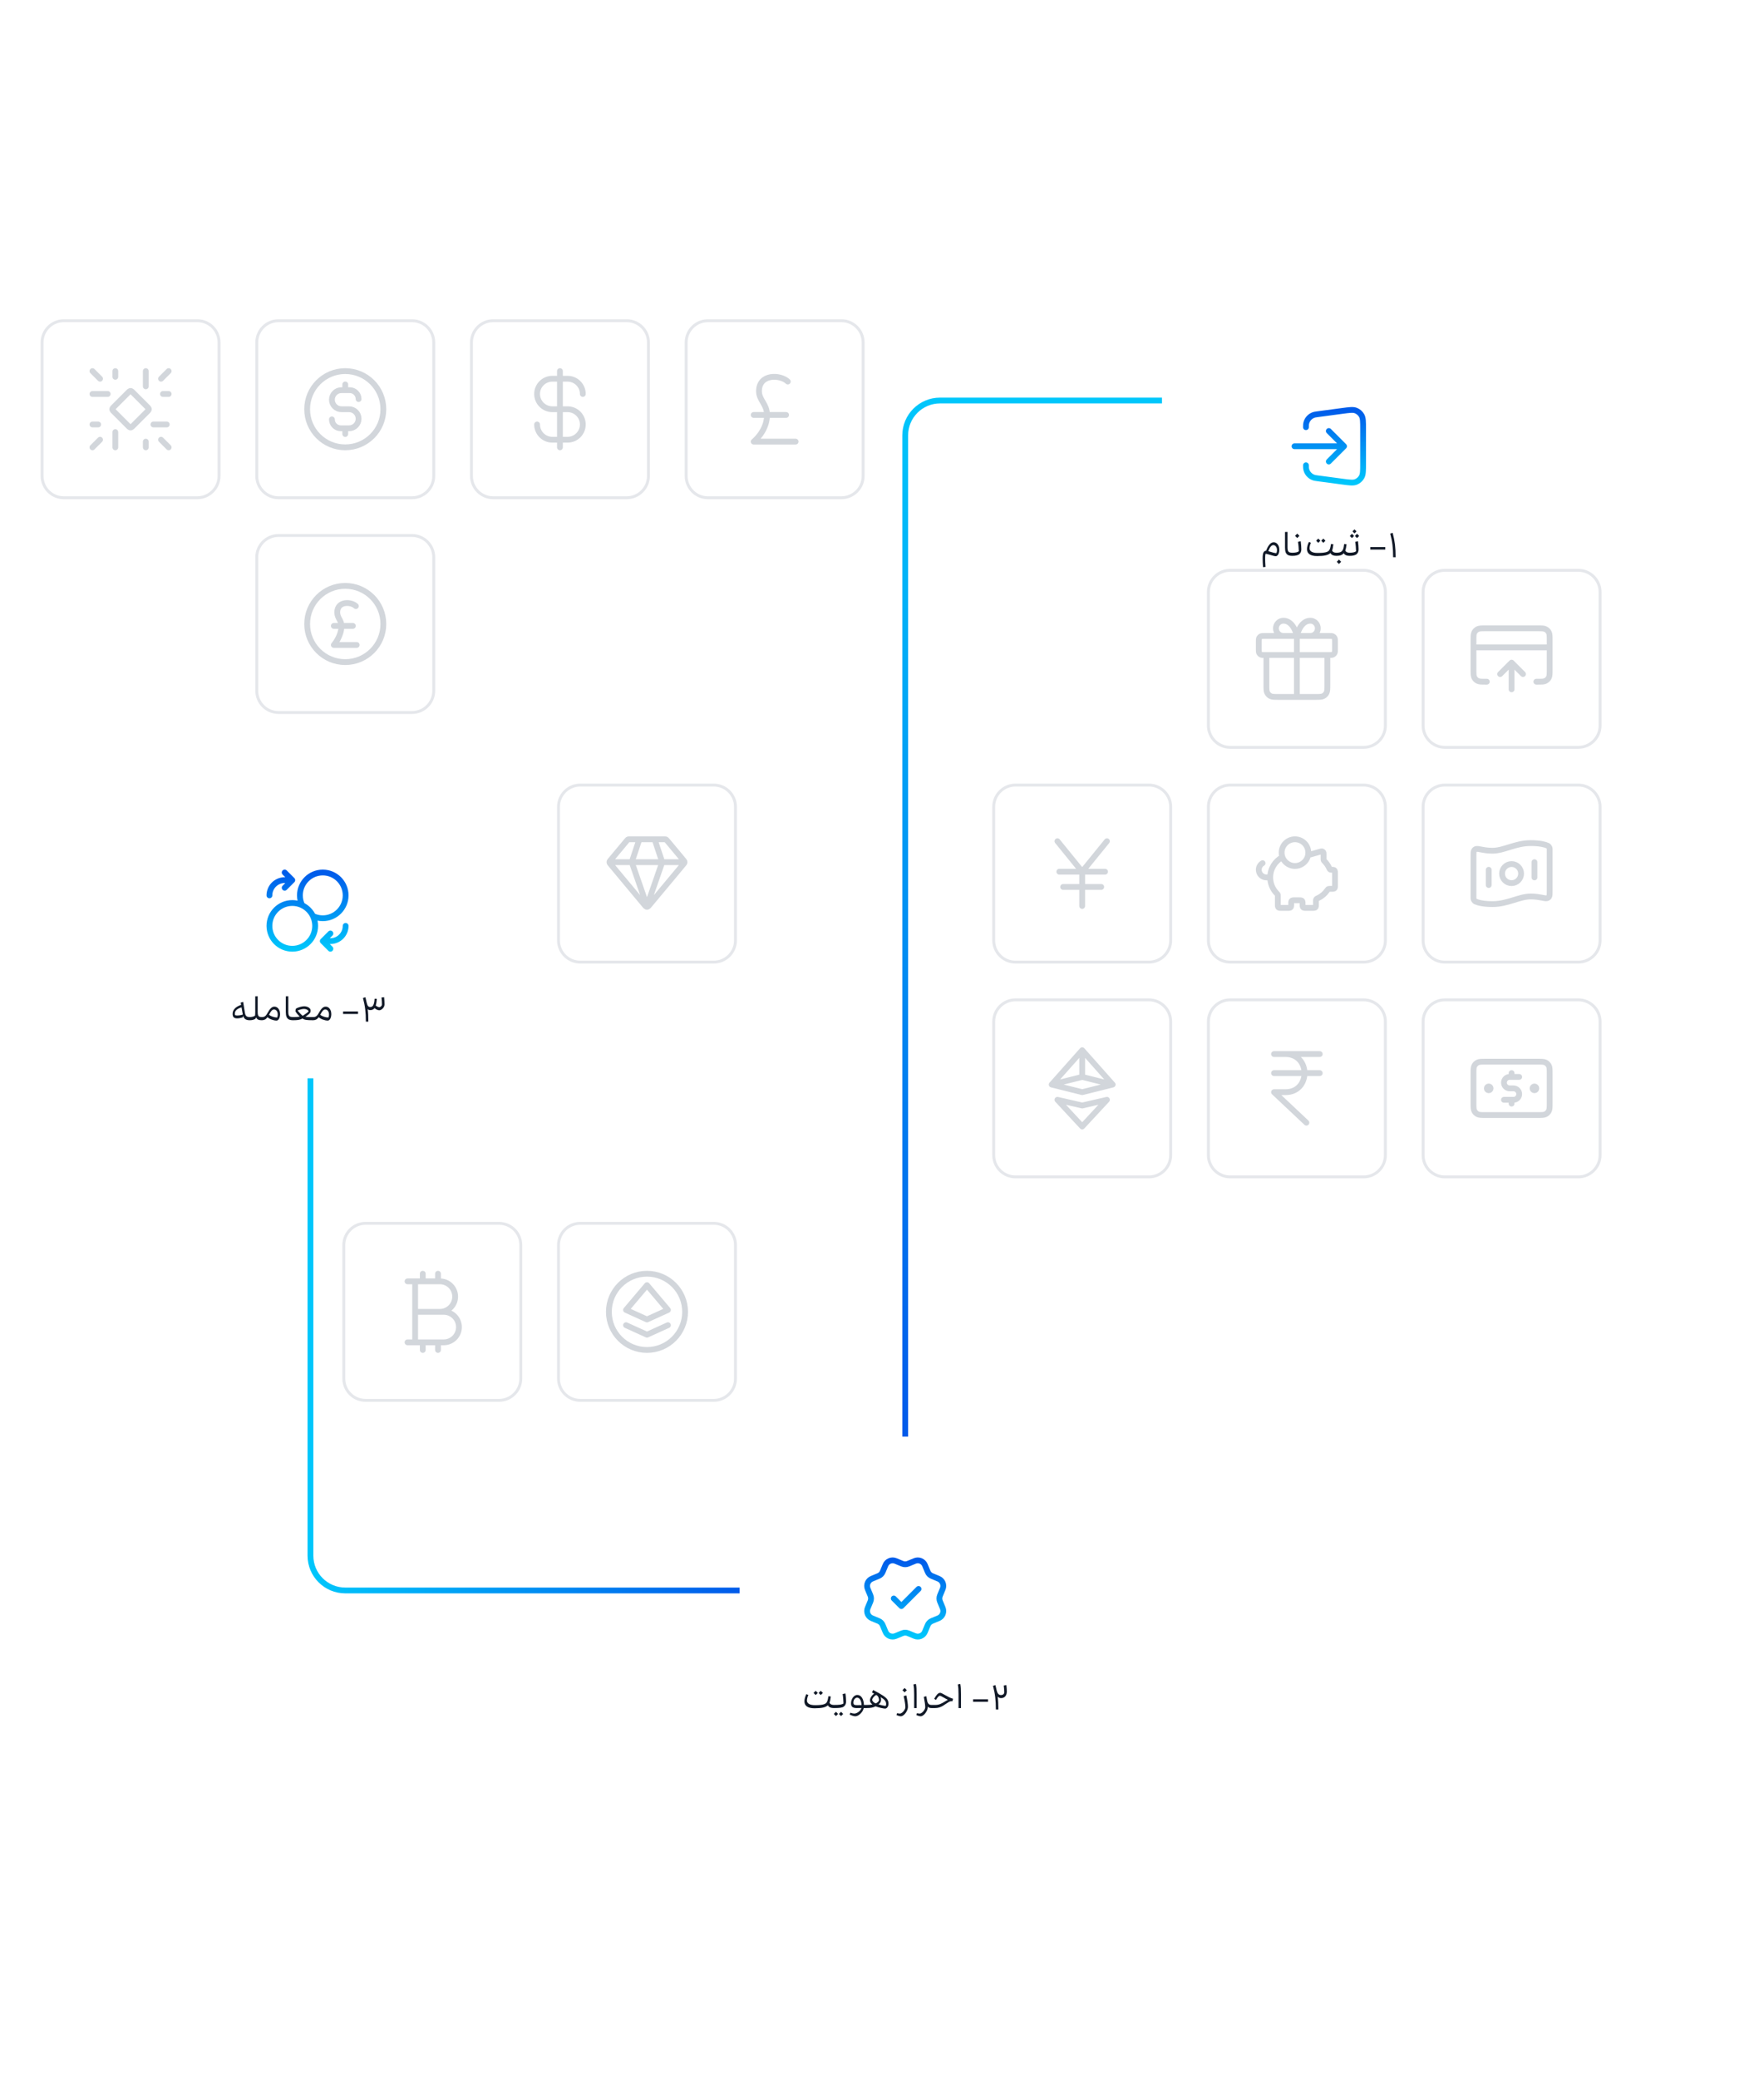 <svg width="608" height="716" viewBox="0 0 608 716" fill="none" xmlns="http://www.w3.org/2000/svg">
<path d="M255 548C218.55 548 159.661 548 119 548C112.372 548 107 542.627 107 536L107 465L107 341" stroke="url(#paint0_linear_8696_26305)" stroke-width="2"/>
<path d="M400.5 138H324C317.373 138 312 143.381 312 150.009C312 183.296 312 205.26 312 241.5V495" stroke="url(#paint1_linear_8696_26305)" stroke-width="2"/>
<g filter="url(#filter0_dd_8696_26305)">
<path d="M401 106C401 101.582 404.582 98 409 98H507C511.418 98 515 101.582 515 106V175.523C515 179.941 511.418 183.523 507 183.523H409C404.582 183.523 401 179.941 401 175.523V106Z" fill="white"/>
<path d="M450.12 132.329C450.12 132.79 450.12 133.021 450.141 133.221C450.312 134.887 451.516 136.262 453.144 136.652C453.34 136.698 453.569 136.729 454.026 136.79L462.684 137.944C465.149 138.273 466.381 138.437 467.338 138.057C468.177 137.723 468.877 137.111 469.319 136.323C469.822 135.425 469.822 134.182 469.822 131.695V119.828C469.822 117.341 469.822 116.098 469.319 115.2C468.877 114.412 468.177 113.8 467.338 113.466C466.381 113.086 465.149 113.25 462.684 113.579L454.026 114.733C453.569 114.794 453.34 114.824 453.144 114.871C451.516 115.261 450.312 116.636 450.141 118.301C450.12 118.502 450.12 118.733 450.12 119.194M458.001 120.508L463.255 125.761M463.255 125.761L458.001 131.015M463.255 125.761H446.18" stroke="url(#paint2_linear_8696_26305)" stroke-width="2" stroke-linecap="round" stroke-linejoin="round"/>
<path d="M438.843 159.827C438.227 159.827 437.663 160.519 437.151 161.903C438.543 162.359 439.475 162.587 439.947 162.587C440.083 162.227 440.151 161.895 440.151 161.591C440.151 161.071 440.031 160.647 439.791 160.319C439.559 159.991 439.243 159.827 438.843 159.827ZM438.987 158.843C439.355 158.843 439.687 158.951 439.983 159.167C440.279 159.383 440.511 159.687 440.679 160.079C440.855 160.463 440.943 160.907 440.943 161.411C440.943 161.835 440.887 162.219 440.775 162.563C440.671 162.899 440.523 163.163 440.331 163.355C440.147 163.547 439.939 163.643 439.707 163.643C439.539 163.643 439.291 163.603 438.963 163.523C438.643 163.435 438.199 163.307 437.631 163.139C436.871 162.923 436.411 162.803 436.251 162.779C436.115 163.019 436.047 163.491 436.047 164.195C436.047 165.107 436.091 166.155 436.179 167.339L435.327 167.411C435.239 166.243 435.195 165.227 435.195 164.363C435.195 163.411 435.291 162.743 435.483 162.359C435.683 161.975 435.991 161.767 436.407 161.735C436.719 160.871 437.095 160.175 437.535 159.647C437.975 159.111 438.459 158.843 438.987 158.843ZM445.438 163.523C444.83 163.523 444.342 163.435 443.974 163.259C443.606 163.075 443.334 162.779 443.158 162.371C442.99 161.963 442.906 161.411 442.906 160.715V155.291L443.77 155.267V160.667C443.77 161.147 443.822 161.515 443.926 161.771C444.038 162.027 444.21 162.203 444.442 162.299C444.682 162.395 445.014 162.443 445.438 162.443V163.523ZM448.318 158.483C448.39 158.939 448.442 159.423 448.474 159.935C448.514 160.447 448.534 160.899 448.534 161.291C448.534 161.651 448.466 161.987 448.33 162.299C448.194 162.603 447.99 162.851 447.718 163.043C447.502 163.187 447.202 163.303 446.818 163.391C446.434 163.479 445.974 163.523 445.438 163.523C445.325 163.523 445.237 163.479 445.173 163.391C445.109 163.295 445.077 163.163 445.077 162.995C445.077 162.835 445.113 162.703 445.185 162.599C445.249 162.495 445.333 162.443 445.438 162.443C446.526 162.443 447.266 162.271 447.658 161.927C447.65 161.423 447.618 160.867 447.562 160.259C447.514 159.643 447.446 159.123 447.358 158.699L448.318 158.483ZM447.118 157.379L446.362 156.623L447.118 155.867L447.874 156.623L447.118 157.379ZM460.628 163.523C460.14 163.523 459.72 163.451 459.368 163.307C459.024 163.155 458.756 162.907 458.564 162.563C458.204 162.915 457.664 163.175 456.944 163.343C456.232 163.511 455.248 163.595 453.992 163.595C452.816 163.595 451.936 163.391 451.352 162.983C450.768 162.575 450.476 161.983 450.476 161.207C450.476 160.823 450.536 160.415 450.656 159.983C450.776 159.543 450.944 159.119 451.16 158.711L451.844 159.023C451.7 159.303 451.584 159.623 451.496 159.983C451.408 160.335 451.364 160.643 451.364 160.907C451.364 161.419 451.596 161.815 452.06 162.095C452.532 162.375 453.224 162.515 454.136 162.515C454.912 162.515 455.556 162.487 456.068 162.431C456.588 162.375 457.016 162.283 457.352 162.155C457.624 162.051 457.84 161.919 458 161.759C458.168 161.591 458.312 161.331 458.432 160.979C458.552 160.619 458.656 160.107 458.744 159.443L459.572 159.527C459.532 159.935 459.472 160.335 459.392 160.727C459.32 161.119 459.232 161.443 459.128 161.699C459.36 162.195 459.86 162.443 460.628 162.443V163.523ZM456.116 159.035L455.384 158.303L456.116 157.571L456.848 158.303L456.116 159.035ZM454.364 159.035L453.632 158.303L454.364 157.571L455.096 158.303L454.364 159.035ZM465.173 163.523C464.685 163.523 464.273 163.455 463.937 163.319C463.601 163.175 463.337 162.943 463.145 162.623C462.905 162.919 462.585 163.143 462.185 163.295C461.785 163.447 461.265 163.523 460.625 163.523C460.513 163.523 460.425 163.479 460.361 163.391C460.297 163.295 460.265 163.163 460.265 162.995C460.265 162.835 460.301 162.703 460.373 162.599C460.437 162.495 460.521 162.443 460.625 162.443C461.265 162.443 461.761 162.355 462.113 162.179C462.465 162.003 462.729 161.703 462.905 161.279C463.081 160.855 463.209 160.243 463.289 159.443L464.117 159.527C464.077 159.935 464.017 160.335 463.937 160.727C463.865 161.119 463.777 161.443 463.673 161.699C463.905 162.195 464.405 162.443 465.173 162.443V163.523ZM461.501 166.319L460.745 165.563L461.501 164.807L462.257 165.563L461.501 166.319ZM468.052 158.483C468.124 158.939 468.176 159.423 468.208 159.935C468.248 160.447 468.268 160.899 468.268 161.291C468.268 161.651 468.2 161.987 468.064 162.299C467.928 162.603 467.724 162.851 467.452 163.043C467.236 163.187 466.936 163.303 466.552 163.391C466.168 163.479 465.708 163.523 465.172 163.523C465.06 163.523 464.972 163.479 464.908 163.391C464.844 163.295 464.812 163.163 464.812 162.995C464.812 162.835 464.848 162.703 464.92 162.599C464.984 162.495 465.068 162.443 465.172 162.443C466.26 162.443 467 162.271 467.392 161.927C467.384 161.423 467.352 160.867 467.296 160.259C467.248 159.643 467.18 159.123 467.092 158.699L468.052 158.483ZM466.852 155.783L466.156 155.087L466.852 154.391L467.548 155.087L466.852 155.783ZM467.728 157.391L466.996 156.659L467.728 155.927L468.46 156.659L467.728 157.391ZM465.976 157.391L465.244 156.659L465.976 155.927L466.708 156.659L465.976 157.391ZM472.32 160.499H477.468V161.363H472.32V160.499ZM480.021 155.603C480.39 157.027 480.65 158.355 480.802 159.587C480.954 160.819 481.03 162.291 481.03 164.003H480.166C480.166 162.355 480.09 160.931 479.938 159.731C479.794 158.523 479.538 157.231 479.17 155.855L480.021 155.603Z" fill="#111927"/>
</g>
<g filter="url(#filter1_dd_8696_26305)">
<path d="M49 266C49 261.582 52.582 258 57 258H155C159.418 258 163 261.582 163 266V335.523C163 339.941 159.418 343.523 155 343.523H57C52.582 343.523 49 339.941 49 335.523V266Z" fill="white"/>
<path d="M98.117 277.881L100.744 275.254M100.744 275.254L98.117 272.627M100.744 275.254H98.117C95.216 275.254 92.863 277.606 92.863 280.508M113.879 293.642L111.252 296.269M111.252 296.269L113.879 298.896M111.252 296.269H113.879C116.78 296.269 119.133 293.917 119.133 291.015M107.859 287.623C108.887 288.114 110.037 288.389 111.252 288.389C115.604 288.389 119.133 284.86 119.133 280.508C119.133 276.155 115.604 272.627 111.252 272.627C106.899 272.627 103.371 276.155 103.371 280.508C103.371 281.722 103.646 282.873 104.137 283.9M108.625 291.015C108.625 295.368 105.096 298.896 100.744 298.896C96.392 298.896 92.863 295.368 92.863 291.015C92.863 286.663 96.392 283.135 100.744 283.135C105.096 283.135 108.625 286.663 108.625 291.015Z" stroke="url(#paint3_linear_8696_26305)" stroke-width="2" stroke-linecap="round" stroke-linejoin="round"/>
<path d="M86.071 323.523C85.455 323.523 84.963 323.407 84.595 323.175C84.235 322.943 83.971 322.551 83.803 321.999L83.683 322.515C83.371 322.635 83.035 322.727 82.675 322.791C82.323 322.855 82.003 322.887 81.715 322.887C81.115 322.887 80.695 322.727 80.455 322.407C80.375 322.303 80.307 322.151 80.251 321.951C80.203 321.751 80.179 321.543 80.179 321.327C80.179 320.639 80.427 320.031 80.923 319.503C81.419 318.975 82.143 318.555 83.095 318.243L82.951 317.451L83.815 317.211L84.391 320.859C84.487 321.459 84.663 321.875 84.919 322.107C85.183 322.331 85.567 322.443 86.071 322.443V323.523ZM80.935 321.243C80.935 321.451 80.955 321.615 80.995 321.735C81.147 321.839 81.431 321.891 81.847 321.891C82.087 321.891 82.367 321.867 82.687 321.819C83.015 321.763 83.351 321.679 83.695 321.567L83.683 321.471L83.251 319.083C81.707 319.547 80.935 320.267 80.935 321.243ZM90.238 323.523C89.678 323.523 89.246 323.447 88.942 323.295C88.646 323.135 88.43 322.879 88.294 322.527L88.066 322.983C87.578 323.343 86.914 323.523 86.074 323.523C85.962 323.523 85.874 323.479 85.81 323.391C85.746 323.295 85.714 323.163 85.714 322.995C85.714 322.835 85.75 322.703 85.822 322.599C85.886 322.495 85.97 322.443 86.074 322.443C86.426 322.443 86.77 322.399 87.106 322.311C87.45 322.223 87.718 322.095 87.91 321.927C87.95 321.695 87.97 321.259 87.97 320.619V315.291L88.822 315.267V320.679C88.822 321.151 88.862 321.511 88.942 321.759C89.022 322.007 89.162 322.183 89.362 322.287C89.562 322.391 89.854 322.443 90.238 322.443V323.523ZM94.578 318.843C94.946 318.843 95.278 318.951 95.574 319.167C95.87 319.383 96.102 319.687 96.27 320.079C96.446 320.463 96.534 320.907 96.534 321.411C96.534 321.835 96.478 322.219 96.366 322.563C96.262 322.899 96.114 323.163 95.922 323.355C95.738 323.547 95.53 323.643 95.298 323.643C94.818 323.643 94.266 323.531 93.642 323.307C93.018 323.075 92.534 322.799 92.19 322.479C91.926 322.847 91.634 323.115 91.314 323.283C90.994 323.443 90.634 323.523 90.234 323.523C90.122 323.523 90.034 323.479 89.97 323.391C89.906 323.295 89.874 323.163 89.874 322.995C89.874 322.835 89.91 322.703 89.982 322.599C90.046 322.495 90.13 322.443 90.234 322.443C90.538 322.443 90.794 322.407 91.002 322.335C91.21 322.255 91.41 322.115 91.602 321.915C91.794 321.715 91.998 321.415 92.214 321.015C92.622 320.279 93.006 319.735 93.366 319.383C93.726 319.023 94.13 318.843 94.578 318.843ZM94.434 319.827C94.138 319.827 93.858 319.971 93.594 320.259C93.338 320.539 93.05 320.999 92.73 321.639C93.026 321.903 93.446 322.127 93.99 322.311C94.534 322.495 95.05 322.587 95.538 322.587C95.666 322.251 95.73 321.919 95.73 321.591C95.73 321.071 95.614 320.647 95.382 320.319C95.15 319.991 94.834 319.827 94.434 319.827ZM101.04 323.523C100.432 323.523 99.944 323.435 99.576 323.259C99.208 323.075 98.936 322.779 98.76 322.371C98.592 321.963 98.508 321.411 98.508 320.715V315.291L99.372 315.267V320.667C99.372 321.147 99.424 321.515 99.528 321.771C99.64 322.027 99.812 322.203 100.044 322.299C100.284 322.395 100.616 322.443 101.04 322.443V323.523ZM107.891 323.523C106.795 323.523 105.995 323.483 105.491 323.403C104.995 323.323 104.591 323.167 104.279 322.935C103.847 323.159 103.391 323.315 102.911 323.403C102.431 323.483 101.807 323.523 101.039 323.523C100.927 323.523 100.839 323.479 100.775 323.391C100.711 323.295 100.679 323.163 100.679 322.995C100.679 322.835 100.715 322.703 100.787 322.599C100.851 322.495 100.935 322.443 101.039 322.443C101.583 322.443 102.027 322.431 102.371 322.407C102.723 322.375 103.039 322.323 103.319 322.251C102.983 321.939 102.655 321.587 102.335 321.195C102.023 320.795 101.851 320.527 101.819 320.391C101.819 320.231 101.847 320.047 101.903 319.839C101.967 319.631 102.027 319.507 102.083 319.467C102.539 319.235 103.015 319.055 103.511 318.927C104.015 318.791 104.471 318.723 104.879 318.723C105.231 318.723 105.575 318.783 105.911 318.903C106.247 319.015 106.523 319.187 106.739 319.419C106.955 319.643 107.063 319.919 107.063 320.247C107.063 320.399 107.031 320.579 106.967 320.787C106.831 321.155 106.271 321.659 105.287 322.299C105.479 322.355 105.751 322.395 106.103 322.419C106.455 322.435 107.051 322.443 107.891 322.443V323.523ZM104.339 321.999C104.883 321.639 105.307 321.351 105.611 321.135C105.915 320.911 106.167 320.691 106.367 320.475C106.247 320.187 106.039 319.975 105.743 319.839C105.455 319.703 105.123 319.635 104.747 319.635C104.475 319.635 104.147 319.683 103.763 319.779C103.387 319.867 102.995 319.995 102.587 320.163C102.883 320.547 103.191 320.907 103.511 321.243C103.831 321.579 104.107 321.831 104.339 321.999ZM112.239 318.843C112.607 318.843 112.939 318.951 113.235 319.167C113.531 319.383 113.763 319.687 113.931 320.079C114.107 320.463 114.195 320.907 114.195 321.411C114.195 321.835 114.139 322.219 114.027 322.563C113.923 322.899 113.775 323.163 113.583 323.355C113.399 323.547 113.191 323.643 112.959 323.643C112.479 323.643 111.927 323.531 111.303 323.307C110.679 323.075 110.195 322.799 109.851 322.479C109.587 322.847 109.295 323.115 108.975 323.283C108.655 323.443 108.295 323.523 107.895 323.523C107.783 323.523 107.695 323.479 107.631 323.391C107.567 323.295 107.535 323.163 107.535 322.995C107.535 322.835 107.571 322.703 107.643 322.599C107.707 322.495 107.791 322.443 107.895 322.443C108.199 322.443 108.455 322.407 108.663 322.335C108.871 322.255 109.071 322.115 109.263 321.915C109.455 321.715 109.659 321.415 109.875 321.015C110.283 320.279 110.667 319.735 111.027 319.383C111.387 319.023 111.791 318.843 112.239 318.843ZM112.095 319.827C111.799 319.827 111.519 319.971 111.255 320.259C110.999 320.539 110.711 320.999 110.391 321.639C110.687 321.903 111.107 322.127 111.651 322.311C112.195 322.495 112.711 322.587 113.199 322.587C113.327 322.251 113.391 321.919 113.391 321.591C113.391 321.071 113.275 320.647 113.043 320.319C112.811 319.991 112.495 319.827 112.095 319.827ZM118.253 320.499H123.401V321.363H118.253V320.499ZM132.399 315.591C132.487 316.591 132.531 317.399 132.531 318.015C132.531 318.415 132.427 318.775 132.219 319.095C132.019 319.407 131.779 319.651 131.499 319.827C131.219 320.003 130.967 320.091 130.743 320.091C130.503 320.091 130.227 320.023 129.915 319.887C129.611 319.743 129.339 319.563 129.099 319.347C128.739 319.803 128.259 320.031 127.659 320.031C127.459 320.031 127.283 320.007 127.131 319.959C126.987 319.903 126.855 319.811 126.735 319.683C126.887 320.771 126.963 322.211 126.963 324.003H126.099C126.099 322.355 126.023 320.931 125.871 319.731C125.727 318.523 125.471 317.231 125.103 315.855L125.955 315.603L126.387 317.487C126.515 318.031 126.671 318.415 126.855 318.639C127.047 318.863 127.299 318.975 127.611 318.975C127.939 318.975 128.203 318.875 128.403 318.675C128.611 318.467 128.767 318.159 128.871 317.751C128.983 317.335 129.067 316.787 129.123 316.107L129.891 316.167C129.827 317.087 129.695 317.847 129.495 318.447C129.687 318.615 129.899 318.755 130.131 318.867C130.363 318.979 130.567 319.035 130.743 319.035C130.863 319.035 130.991 318.991 131.127 318.903C131.271 318.807 131.391 318.691 131.487 318.555C131.591 318.411 131.643 318.271 131.643 318.135C131.643 317.367 131.591 316.551 131.487 315.687L132.399 315.591Z" fill="#111927"/>
</g>
<g filter="url(#filter2_dd_8696_26305)">
<path d="M255 503C255 498.582 258.582 495 263 495H361C365.418 495 369 498.582 369 503V572.523C369 576.941 365.418 580.523 361 580.523H263C258.582 580.523 255 576.941 255 572.523V503Z" fill="white"/>
<path d="M308.058 522.762L310.684 525.389L316.595 519.478M319.749 513.565C320.019 514.22 320.539 514.739 321.192 515.011L323.484 515.96C324.139 516.231 324.658 516.751 324.929 517.405C325.2 518.06 325.2 518.795 324.929 519.449L323.981 521.739C323.709 522.394 323.709 523.13 323.981 523.784L324.929 526.074C325.063 526.398 325.132 526.745 325.132 527.096C325.132 527.447 325.063 527.794 324.929 528.118C324.795 528.442 324.598 528.737 324.35 528.985C324.102 529.233 323.807 529.429 323.483 529.563L321.193 530.512C320.538 530.783 320.019 531.302 319.747 531.956L318.798 534.248C318.527 534.902 318.007 535.422 317.353 535.693C316.699 535.964 315.964 535.964 315.309 535.693L313.019 534.744C312.365 534.474 311.63 534.474 310.976 534.745L308.684 535.694C308.03 535.964 307.296 535.964 306.642 535.693C305.988 535.422 305.469 534.903 305.198 534.25L304.248 531.957C303.978 531.302 303.458 530.783 302.805 530.511L300.513 529.562C299.859 529.291 299.339 528.771 299.068 528.117C298.797 527.464 298.797 526.729 299.067 526.075L300.016 523.784C300.286 523.13 300.286 522.395 300.014 521.741L299.067 519.447C298.933 519.123 298.863 518.776 298.863 518.425C298.863 518.075 298.932 517.727 299.067 517.403C299.201 517.079 299.397 516.785 299.646 516.537C299.894 516.289 300.188 516.092 300.512 515.958L302.803 515.009C303.456 514.739 303.976 514.22 304.248 513.567L305.197 511.275C305.468 510.621 305.988 510.101 306.642 509.83C307.296 509.559 308.031 509.559 308.685 509.83L310.976 510.779C311.63 511.049 312.365 511.049 313.019 510.777L315.312 509.832C315.966 509.561 316.701 509.561 317.355 509.832C318.009 510.103 318.528 510.622 318.799 511.276L319.749 513.569L319.749 513.565Z" stroke="url(#paint4_linear_8696_26305)" stroke-width="2" stroke-linecap="round" stroke-linejoin="round"/>
<path d="M287.405 560.523C286.917 560.523 286.497 560.451 286.145 560.307C285.801 560.155 285.533 559.907 285.341 559.563C284.981 559.915 284.441 560.175 283.721 560.343C283.009 560.511 282.025 560.595 280.769 560.595C279.593 560.595 278.713 560.391 278.129 559.983C277.545 559.575 277.253 558.983 277.253 558.207C277.253 557.823 277.313 557.415 277.433 556.983C277.553 556.543 277.721 556.119 277.937 555.711L278.621 556.023C278.477 556.303 278.361 556.623 278.273 556.983C278.185 557.335 278.141 557.643 278.141 557.907C278.141 558.419 278.373 558.815 278.837 559.095C279.309 559.375 280.001 559.515 280.913 559.515C281.689 559.515 282.333 559.487 282.845 559.431C283.365 559.375 283.793 559.283 284.129 559.155C284.401 559.051 284.617 558.919 284.777 558.759C284.945 558.591 285.089 558.331 285.209 557.979C285.329 557.619 285.433 557.107 285.521 556.443L286.349 556.527C286.309 556.935 286.249 557.335 286.169 557.727C286.097 558.119 286.009 558.443 285.905 558.699C286.137 559.195 286.637 559.443 287.405 559.443V560.523ZM282.893 556.035L282.161 555.303L282.893 554.571L283.625 555.303L282.893 556.035ZM281.141 556.035L280.409 555.303L281.141 554.571L281.873 555.303L281.141 556.035ZM291.386 555.483C291.466 555.939 291.522 556.423 291.554 556.935C291.594 557.439 291.614 557.891 291.614 558.291C291.614 558.651 291.546 558.983 291.41 559.287C291.274 559.591 291.07 559.839 290.798 560.031C290.558 560.207 290.178 560.335 289.658 560.415C289.146 560.487 288.394 560.523 287.402 560.523C287.29 560.523 287.202 560.479 287.138 560.391C287.074 560.295 287.042 560.163 287.042 559.995C287.042 559.835 287.078 559.703 287.15 559.599C287.214 559.495 287.298 559.443 287.402 559.443C288.41 559.443 289.154 559.407 289.634 559.335C290.114 559.255 290.478 559.119 290.726 558.927C290.718 558.431 290.686 557.875 290.63 557.259C290.582 556.643 290.518 556.123 290.438 555.699L291.386 555.483ZM289.886 563.271L289.154 562.539L289.886 561.807L290.618 562.539L289.886 563.271ZM288.134 563.271L287.402 562.539L288.134 561.807L288.866 562.539L288.134 563.271ZM297.7 560.523C297.588 561.027 297.368 561.495 297.04 561.927C296.72 562.359 296.356 562.703 295.948 562.959C295.54 563.215 295.16 563.343 294.808 563.343C294.56 563.343 294.288 563.299 293.992 563.211C293.696 563.123 293.312 562.975 292.84 562.767L293.092 562.119C293.636 562.319 294.104 562.419 294.496 562.419C294.792 562.419 295.116 562.323 295.468 562.131C295.82 561.947 296.132 561.703 296.404 561.399C296.676 561.103 296.848 560.803 296.92 560.499L295.276 560.523C294.588 560.523 294.088 560.395 293.776 560.139C293.472 559.875 293.32 559.475 293.32 558.939C293.32 558.435 293.42 557.955 293.62 557.499C293.82 557.043 294.084 556.679 294.412 556.407C294.748 556.135 295.104 555.999 295.48 555.999C296.144 555.999 296.68 556.307 297.088 556.923C297.504 557.531 297.732 558.371 297.772 559.443H298.72V560.523H297.7ZM294.136 558.615C294.136 558.855 294.172 559.039 294.244 559.167C294.324 559.287 294.452 559.375 294.628 559.431C294.804 559.479 295.06 559.503 295.396 559.503L296.956 559.491C296.9 558.611 296.728 557.967 296.44 557.559C296.152 557.143 295.808 556.935 295.408 556.935C295.184 556.935 294.972 557.015 294.772 557.175C294.58 557.327 294.424 557.535 294.304 557.799C294.192 558.055 294.136 558.327 294.136 558.615ZM302.047 556.011C301.711 556.139 301.399 556.371 301.111 556.707C300.831 557.035 300.659 557.347 300.595 557.643C300.627 557.891 300.751 558.131 300.967 558.363C301.183 558.587 301.471 558.775 301.831 558.927C302.079 558.823 302.319 558.667 302.551 558.459C302.783 558.251 302.927 558.047 302.983 557.847C302.967 556.975 302.655 556.363 302.047 556.011ZM303.535 556.755C303.631 557.051 303.679 557.359 303.679 557.679C303.679 557.991 303.603 558.283 303.451 558.555C303.299 558.827 303.079 559.051 302.791 559.227C303.119 559.347 303.559 559.467 304.111 559.587C304.671 559.699 305.063 559.759 305.287 559.767C305.383 559.527 305.431 559.311 305.431 559.119C305.431 558.671 305.291 558.271 305.011 557.919C304.731 557.559 304.239 557.171 303.535 556.755ZM300.955 554.295C302.475 555.087 303.599 555.727 304.327 556.215C305.063 556.695 305.567 557.143 305.839 557.559C306.111 557.975 306.247 558.467 306.247 559.035C306.247 559.323 306.195 559.595 306.091 559.851C305.987 560.107 305.843 560.315 305.659 560.475C305.483 560.627 305.291 560.703 305.083 560.703C304.819 560.703 304.331 560.627 303.619 560.475C302.915 560.315 302.299 560.131 301.771 559.923C301.363 560.147 300.911 560.303 300.415 560.391C299.919 560.479 299.355 560.523 298.723 560.523C298.611 560.523 298.523 560.475 298.459 560.379C298.395 560.283 298.363 560.155 298.363 559.995C298.363 559.827 298.399 559.695 298.471 559.599C298.535 559.495 298.619 559.443 298.723 559.443C299.643 559.443 300.303 559.383 300.703 559.263C300.407 559.055 300.191 558.835 300.055 558.603C299.919 558.371 299.851 558.115 299.851 557.835C299.851 557.491 299.975 557.111 300.223 556.695C300.471 556.271 300.827 555.887 301.291 555.543L300.547 555.135L300.955 554.295ZM312.388 556.155C312.756 557.867 312.94 559.171 312.94 560.067C312.94 560.547 312.808 561.043 312.544 561.555C312.288 562.067 311.968 562.491 311.584 562.827C311.2 563.171 310.836 563.343 310.492 563.343C310.124 563.343 309.62 563.211 308.98 562.947L309.208 562.275C309.544 562.371 309.86 562.419 310.156 562.419C310.404 562.419 310.676 562.299 310.972 562.059C311.276 561.819 311.532 561.523 311.74 561.171C311.948 560.827 312.052 560.507 312.052 560.211C312.052 559.379 311.856 558.107 311.464 556.395L312.388 556.155ZM311.8 555.111L311.044 554.355L311.8 553.599L312.556 554.355L311.8 555.111ZM315.074 555.819C315.074 554.995 315.058 554.359 315.026 553.911C315.002 553.463 314.938 552.959 314.834 552.399L315.698 552.207C315.802 552.759 315.866 553.275 315.89 553.755C315.922 554.235 315.938 554.915 315.938 555.795V560.523H315.074V555.819ZM321.068 560.523C320.756 560.523 320.496 560.483 320.288 560.403C320.08 560.315 319.908 560.179 319.772 559.995V560.223C319.772 560.639 319.644 561.091 319.388 561.579C319.132 562.075 318.812 562.491 318.428 562.827C318.044 563.171 317.68 563.343 317.336 563.343C316.968 563.343 316.464 563.211 315.824 562.947L316.052 562.275C316.388 562.371 316.704 562.419 317 562.419C317.248 562.419 317.52 562.299 317.816 562.059C318.12 561.819 318.376 561.523 318.584 561.171C318.792 560.827 318.896 560.507 318.896 560.211C318.896 559.531 318.732 558.343 318.404 556.647L319.28 556.443L319.544 557.895C319.624 558.375 319.78 558.755 320.012 559.035C320.252 559.307 320.604 559.443 321.068 559.443V560.523ZM328.246 558.183C328.15 558.167 328.03 558.159 327.886 558.159C327.63 558.159 327.374 558.231 327.118 558.375C326.862 558.511 326.522 558.727 326.098 559.023C325.65 559.335 325.258 559.591 324.922 559.791C324.586 559.991 324.19 560.163 323.734 560.307C323.286 560.451 322.798 560.523 322.27 560.523H321.07C320.958 560.523 320.87 560.475 320.806 560.379C320.742 560.283 320.71 560.155 320.71 559.995C320.71 559.827 320.746 559.695 320.818 559.599C320.882 559.495 320.966 559.443 321.07 559.443H322.294C322.974 559.443 323.57 559.335 324.082 559.119C324.602 558.903 325.166 558.599 325.774 558.207C326.142 557.975 326.45 557.795 326.698 557.667C326.434 557.539 326.166 557.399 325.894 557.247C325.622 557.095 325.378 556.959 325.162 556.839C324.826 556.639 324.566 556.499 324.382 556.419C324.206 556.331 324.054 556.287 323.926 556.287C323.598 556.287 323.158 556.763 322.606 557.715L321.982 557.331C322.39 556.611 322.754 556.087 323.074 555.759C323.394 555.431 323.718 555.267 324.046 555.267C324.206 555.267 324.398 555.323 324.622 555.435C324.854 555.547 325.186 555.727 325.618 555.975C326.17 556.295 326.666 556.563 327.106 556.779C327.546 556.995 328.01 557.175 328.498 557.319L328.246 558.183ZM330.367 555.819C330.367 554.995 330.351 554.359 330.319 553.911C330.295 553.463 330.231 552.959 330.127 552.399L330.991 552.207C331.095 552.759 331.159 553.275 331.183 553.755C331.215 554.235 331.231 554.915 331.231 555.795V560.523H330.367V555.819ZM335.402 557.499H340.55V558.363H335.402V557.499ZM346.872 552.603C346.976 553.539 347.028 554.271 347.028 554.799C347.028 555.303 346.936 555.727 346.752 556.071C346.576 556.415 346.34 556.671 346.044 556.839C345.756 557.007 345.444 557.091 345.108 557.091C344.828 557.091 344.588 557.051 344.388 556.971C344.188 556.883 344.012 556.751 343.86 556.575C344.028 557.679 344.112 559.155 344.112 561.003H343.248C343.248 559.355 343.172 557.931 343.02 556.731C342.876 555.523 342.62 554.231 342.252 552.855L343.104 552.603L343.536 554.487C343.784 555.519 344.268 556.035 344.988 556.035C345.332 556.035 345.608 555.947 345.816 555.771C346.024 555.587 346.128 555.363 346.128 555.099C346.128 554.459 346.072 553.671 345.96 552.735L346.872 552.603Z" fill="#111927"/>
</g>
<path d="M200 270.5H246C250.142 270.5 253.5 273.858 253.5 278V324C253.5 328.142 250.142 331.5 246 331.5H200C195.858 331.5 192.5 328.142 192.5 324V278C192.5 273.858 195.858 270.5 200 270.5Z" fill="white"/>
<path d="M200 270.5H246C250.142 270.5 253.5 273.858 253.5 278V324C253.5 328.142 250.142 331.5 246 331.5H200C195.858 331.5 192.5 328.142 192.5 324V278C192.5 273.858 195.858 270.5 200 270.5Z" stroke="#E5E7EB"/>
<path d="M210.521 297.059H235.477M220.372 289.179L217.745 297.059L222.999 312.164L228.253 297.059L225.626 289.179M223.806 311.852L235.573 297.732C235.772 297.493 235.872 297.373 235.91 297.24C235.944 297.122 235.944 296.997 235.91 296.879C235.872 296.746 235.772 296.626 235.573 296.387L229.881 289.557C229.766 289.418 229.708 289.348 229.637 289.298C229.574 289.254 229.504 289.221 229.429 289.201C229.346 289.179 229.255 289.179 229.074 289.179H216.924C216.743 289.179 216.652 289.179 216.569 289.201C216.494 289.221 216.424 289.254 216.361 289.298C216.29 289.348 216.232 289.418 216.117 289.557L210.425 296.387C210.226 296.626 210.126 296.746 210.088 296.879C210.054 296.997 210.054 297.122 210.088 297.24C210.126 297.373 210.226 297.493 210.425 297.732L222.192 311.852C222.469 312.185 222.608 312.351 222.774 312.412C222.919 312.465 223.079 312.465 223.224 312.412C223.39 312.351 223.529 312.185 223.806 311.852Z" stroke="#D2D6DB" stroke-width="2" stroke-linecap="round" stroke-linejoin="round"/>
<path d="M200 421.5H246C250.142 421.5 253.5 424.858 253.5 429V475C253.5 479.142 250.142 482.5 246 482.5H200C195.858 482.5 192.5 479.142 192.5 475V429C192.5 424.858 195.858 421.5 200 421.5Z" fill="white"/>
<path d="M200 421.5H246C250.142 421.5 253.5 424.858 253.5 429V475C253.5 479.142 250.142 482.5 246 482.5H200C195.858 482.5 192.5 479.142 192.5 475V429C192.5 424.858 195.858 421.5 200 421.5Z" stroke="#E5E7EB"/>
<path d="M215.774 456.597L222.998 459.881L230.222 456.597M236.133 452C236.133 459.254 230.252 465.134 222.998 465.134C215.744 465.134 209.863 459.254 209.863 452C209.863 444.746 215.744 438.865 222.998 438.865C230.252 438.865 236.133 444.746 236.133 452ZM215.774 451.343L222.998 454.627L230.222 451.343L222.998 442.806L215.774 451.343Z" stroke="#D2D6DB" stroke-width="2" stroke-linecap="round" stroke-linejoin="round"/>
<path d="M126 421.5H172C176.142 421.5 179.5 424.858 179.5 429V475C179.5 479.142 176.142 482.5 172 482.5H126C121.858 482.5 118.5 479.142 118.5 475V429C118.5 424.858 121.858 421.5 126 421.5Z" fill="white"/>
<path d="M126 421.5H172C176.142 421.5 179.5 424.858 179.5 429V475C179.5 479.142 176.142 482.5 172 482.5H126C121.858 482.5 118.5 479.142 118.5 475V429C118.5 424.858 121.858 421.5 126 421.5Z" stroke="#E5E7EB"/>
<path d="M145.715 438.865V441.492M145.715 462.508V465.134M150.969 438.865V441.492M150.969 462.508V465.134M143.088 441.492H151.625C154.527 441.492 156.879 443.844 156.879 446.746C156.879 449.648 154.527 452 151.625 452H143.088H152.939C155.84 452 158.193 454.352 158.193 457.254C158.193 460.155 155.84 462.508 152.939 462.508H143.088M143.088 441.492H140.461M143.088 441.492V462.508M143.088 462.508H140.461" stroke="#D2D6DB" stroke-width="2" stroke-linecap="round" stroke-linejoin="round"/>
<path d="M424 196.5H470C474.142 196.5 477.5 199.858 477.5 204V250C477.5 254.142 474.142 257.5 470 257.5H424C419.858 257.5 416.5 254.142 416.5 250V204C416.5 199.858 419.858 196.5 424 196.5Z" fill="white"/>
<path d="M424 196.5H470C474.142 196.5 477.5 199.858 477.5 204V250C477.5 254.142 474.142 257.5 470 257.5H424C419.858 257.5 416.5 254.142 416.5 250V204C416.5 199.858 419.858 196.5 424 196.5Z" stroke="#E5E7EB"/>
<path d="M446.998 219.119V240.134M446.998 219.119H442.354C441.67 219.119 441.013 218.842 440.53 218.35C440.046 217.857 439.774 217.189 439.774 216.492C439.774 215.795 440.046 215.127 440.53 214.635C441.013 214.142 441.67 213.865 442.354 213.865C445.966 213.865 446.998 219.119 446.998 219.119ZM446.998 219.119H451.642C452.326 219.119 452.982 218.842 453.466 218.35C453.95 217.857 454.222 217.189 454.222 216.492C454.222 215.795 453.95 215.127 453.466 214.635C452.982 214.142 452.326 213.865 451.642 213.865C448.03 213.865 446.998 219.119 446.998 219.119ZM457.506 225.686V235.931C457.506 237.403 457.506 238.138 457.219 238.7C456.967 239.194 456.566 239.596 456.071 239.848C455.509 240.134 454.774 240.134 453.303 240.134L440.693 240.134C439.222 240.134 438.486 240.134 437.925 239.848C437.43 239.596 437.028 239.194 436.777 238.7C436.49 238.138 436.49 237.403 436.49 235.931V225.686M433.863 221.221L433.863 223.585C433.863 224.32 433.863 224.688 434.006 224.969C434.132 225.216 434.333 225.417 434.58 225.543C434.861 225.686 435.229 225.686 435.965 225.686L458.031 225.686C458.767 225.686 459.134 225.686 459.415 225.543C459.663 225.417 459.863 225.216 459.989 224.969C460.133 224.688 460.133 224.32 460.133 223.585V221.221C460.133 220.485 460.133 220.117 459.989 219.836C459.863 219.589 459.663 219.388 459.415 219.262C459.134 219.119 458.767 219.119 458.031 219.119L435.965 219.119C435.229 219.119 434.861 219.119 434.58 219.262C434.333 219.388 434.132 219.589 434.006 219.836C433.863 220.117 433.863 220.485 433.863 221.221Z" stroke="#D2D6DB" stroke-width="2" stroke-linecap="round" stroke-linejoin="round"/>
<path d="M498 196.5H544C548.142 196.5 551.5 199.858 551.5 204V250C551.5 254.142 548.142 257.5 544 257.5H498C493.858 257.5 490.5 254.142 490.5 250V204C490.5 199.858 493.858 196.5 498 196.5Z" fill="white"/>
<path d="M498 196.5H544C548.142 196.5 551.5 199.858 551.5 204V250C551.5 254.142 548.142 257.5 544 257.5H498C493.858 257.5 490.5 254.142 490.5 250V204C490.5 199.858 493.858 196.5 498 196.5Z" stroke="#E5E7EB"/>
<path d="M517.058 232.254L520.998 228.313M520.998 228.313L524.938 232.254M520.998 228.313V237.508M534.133 223.06H507.863M512.46 234.881H512.066C510.595 234.881 509.86 234.881 509.298 234.594C508.803 234.342 508.401 233.941 508.15 233.446C507.863 232.884 507.863 232.149 507.863 230.678V220.695C507.863 219.224 507.863 218.488 508.15 217.927C508.401 217.432 508.803 217.03 509.298 216.779C509.86 216.492 510.595 216.492 512.066 216.492H529.929C531.401 216.492 532.136 216.492 532.698 216.779C533.193 217.03 533.594 217.432 533.846 217.927C534.133 218.488 534.133 219.224 534.133 220.695V230.678C534.133 232.149 534.133 232.884 533.846 233.446C533.594 233.941 533.193 234.342 532.698 234.594C532.136 234.881 531.401 234.881 529.929 234.881H529.535" stroke="#D2D6DB" stroke-width="2" stroke-linecap="round" stroke-linejoin="round"/>
<path d="M424 270.5H470C474.142 270.5 477.5 273.858 477.5 278V324C477.5 328.142 474.142 331.5 470 331.5H424C419.858 331.5 416.5 328.142 416.5 324V278C416.5 273.858 419.858 270.5 424 270.5Z" fill="white"/>
<path d="M424 270.5H470C474.142 270.5 477.5 273.858 477.5 278V324C477.5 328.142 474.142 331.5 470 331.5H424C419.858 331.5 416.5 328.142 416.5 324V278C416.5 273.858 419.858 270.5 424 270.5Z" stroke="#E5E7EB"/>
<path d="M437.804 302.313C437.804 304.478 438.677 306.44 440.09 307.864C440.226 308.001 440.294 308.07 440.335 308.136C440.373 308.199 440.395 308.253 440.413 308.325C440.431 308.4 440.431 308.486 440.431 308.657V311.77C440.431 312.138 440.431 312.322 440.502 312.462C440.565 312.586 440.666 312.687 440.789 312.749C440.93 312.821 441.113 312.821 441.481 312.821H443.977C444.345 312.821 444.529 312.821 444.669 312.749C444.793 312.687 444.893 312.586 444.956 312.462C445.028 312.322 445.028 312.138 445.028 311.77V311.245C445.028 310.877 445.028 310.693 445.099 310.553C445.162 310.429 445.263 310.329 445.386 310.266C445.527 310.194 445.711 310.194 446.078 310.194H447.917C448.285 310.194 448.469 310.194 448.609 310.266C448.733 310.329 448.833 310.429 448.896 310.553C448.968 310.693 448.968 310.877 448.968 311.245V311.77C448.968 312.138 448.968 312.322 449.04 312.462C449.103 312.586 449.203 312.687 449.327 312.749C449.467 312.821 449.651 312.821 450.019 312.821H452.514C452.882 312.821 453.066 312.821 453.207 312.749C453.33 312.687 453.431 312.586 453.494 312.462C453.565 312.322 453.565 312.138 453.565 311.77V310.489C453.565 310.223 453.565 310.091 453.603 309.984C453.639 309.882 453.685 309.811 453.762 309.735C453.843 309.656 453.98 309.592 454.253 309.465C455.543 308.866 456.644 307.928 457.441 306.766C457.582 306.562 457.652 306.46 457.727 306.399C457.798 306.342 457.862 306.308 457.951 306.281C458.043 306.254 458.152 306.254 458.371 306.254H459.082C459.45 306.254 459.633 306.254 459.774 306.182C459.898 306.119 459.998 306.019 460.061 305.895C460.133 305.755 460.133 305.571 460.133 305.203V300.718C460.133 300.368 460.133 300.193 460.067 300.058C460.003 299.924 459.895 299.816 459.761 299.751C459.626 299.686 459.451 299.686 459.1 299.686C458.847 299.686 458.72 299.686 458.618 299.652C458.508 299.615 458.431 299.566 458.351 299.481C458.277 299.403 458.217 299.272 458.096 299.011C457.708 298.171 457.176 297.411 456.533 296.763C456.396 296.625 456.328 296.557 456.288 296.491C456.25 296.428 456.227 296.373 456.21 296.302C456.192 296.226 456.192 296.141 456.192 295.97V294.512C456.192 294.039 456.192 293.803 456.094 293.644C456.007 293.505 455.872 293.403 455.715 293.358C455.535 293.307 455.307 293.372 454.853 293.502L451.736 294.392C451.683 294.407 451.657 294.415 451.63 294.42C451.606 294.425 451.582 294.428 451.558 294.43C451.53 294.433 451.503 294.433 451.448 294.433H450.885M437.804 302.313C437.804 299.287 439.509 296.659 442.012 295.339M437.804 302.313H436.49C435.039 302.313 433.863 301.137 433.863 299.686C433.863 298.714 434.392 297.865 435.177 297.411M450.938 293.776C450.938 296.315 448.88 298.373 446.341 298.373C443.802 298.373 441.744 296.315 441.744 293.776C441.744 291.237 443.802 289.179 446.341 289.179C448.88 289.179 450.938 291.237 450.938 293.776Z" stroke="#D2D6DB" stroke-width="2" stroke-linecap="round" stroke-linejoin="round"/>
<path d="M350 270.5H396C400.142 270.5 403.5 273.858 403.5 278V324C403.5 328.142 400.142 331.5 396 331.5H350C345.858 331.5 342.5 328.142 342.5 324V278C342.5 273.858 345.858 270.5 350 270.5Z" fill="white"/>
<path d="M350 270.5H396C400.142 270.5 403.5 273.858 403.5 278V324C403.5 328.142 400.142 331.5 396 331.5H350C345.858 331.5 342.5 328.142 342.5 324V278C342.5 273.858 345.858 270.5 350 270.5Z" stroke="#E5E7EB"/>
<path d="M372.998 312.164V300.343M372.998 300.343L381.536 289.835M372.998 300.343L364.461 289.835M380.879 300.343H365.117M379.566 305.597H366.431" stroke="#D2D6DB" stroke-width="2" stroke-linecap="round" stroke-linejoin="round"/>
<path d="M424 344.5H470C474.142 344.5 477.5 347.858 477.5 352V398C477.5 402.142 474.142 405.5 470 405.5H424C419.858 405.5 416.5 402.142 416.5 398V352C416.5 347.858 419.858 344.5 424 344.5Z" fill="white"/>
<path d="M424 344.5H470C474.142 344.5 477.5 347.858 477.5 352V398C477.5 402.142 474.142 405.5 470 405.5H424C419.858 405.5 416.5 402.142 416.5 398V352C416.5 347.858 419.858 344.5 424 344.5Z" stroke="#E5E7EB"/>
<path d="M439.117 363.179H454.879M439.117 369.746H454.879M450.282 386.821L439.117 376.313H443.058C451.814 376.313 451.814 363.179 443.058 363.179" stroke="#D2D6DB" stroke-width="2" stroke-linecap="round" stroke-linejoin="round"/>
<path d="M350 344.5H396C400.142 344.5 403.5 347.858 403.5 352V398C403.5 402.142 400.142 405.5 396 405.5H350C345.858 405.5 342.5 402.142 342.5 398V352C342.5 347.858 345.858 344.5 350 344.5Z" fill="white"/>
<path d="M350 344.5H396C400.142 344.5 403.5 347.858 403.5 352V398C403.5 402.142 400.142 405.5 396 405.5H350C345.858 405.5 342.5 402.142 342.5 398V352C342.5 347.858 345.858 344.5 350 344.5Z" stroke="#E5E7EB"/>
<path d="M362.492 373.687L373 376.313L383.508 373.686M362.492 373.687L373 361.865M362.492 373.687L373 371.06M383.508 373.686L373 361.865M383.508 373.686L373 371.06M373 361.865V371.06M364.462 378.94L373 388.134L381.537 378.94L373 380.91L364.462 378.94Z" stroke="#D2D6DB" stroke-width="2" stroke-linecap="round" stroke-linejoin="round"/>
<path d="M244 110.5H290C294.142 110.5 297.5 113.858 297.5 118V164C297.5 168.142 294.142 171.5 290 171.5H244C239.858 171.5 236.5 168.142 236.5 164V118C236.5 113.858 239.858 110.5 244 110.5Z" fill="white"/>
<path d="M244 110.5H290C294.142 110.5 297.5 113.858 297.5 118V164C297.5 168.142 294.142 171.5 290 171.5H244C239.858 171.5 236.5 168.142 236.5 164V118C236.5 113.858 239.858 110.5 244 110.5Z" stroke="#E5E7EB"/>
<path d="M274.225 152.164H259.777C259.777 152.164 264.374 148.541 264.374 142.97C264.374 139.256 261.634 137.928 261.595 134.833C261.597 128.707 268.972 129.033 271.536 131.468M259.777 142.97H270.942" stroke="#D2D6DB" stroke-width="2" stroke-linecap="round" stroke-linejoin="round"/>
<path d="M170 110.5H216C220.142 110.5 223.5 113.858 223.5 118V164C223.5 168.142 220.142 171.5 216 171.5H170C165.858 171.5 162.5 168.142 162.5 164V118C162.5 113.858 165.858 110.5 170 110.5Z" fill="white"/>
<path d="M170 110.5H216C220.142 110.5 223.5 113.858 223.5 118V164C223.5 168.142 220.142 171.5 216 171.5H170C165.858 171.5 162.5 168.142 162.5 164V118C162.5 113.858 165.858 110.5 170 110.5Z" stroke="#E5E7EB"/>
<path d="M185.117 146.254C185.117 149.155 187.469 151.508 190.371 151.508H195.625C198.527 151.508 200.879 149.155 200.879 146.254C200.879 143.352 198.527 141 195.625 141H190.371C187.469 141 185.117 138.648 185.117 135.746C185.117 132.844 187.469 130.492 190.371 130.492H195.625C198.527 130.492 200.879 132.844 200.879 135.746M192.998 127.865V154.134" stroke="#D2D6DB" stroke-width="2" stroke-linecap="round" stroke-linejoin="round"/>
<path d="M96 110.5H142C146.142 110.5 149.5 113.858 149.5 118V164C149.5 168.142 146.142 171.5 142 171.5H96C91.858 171.5 88.5 168.142 88.5 164V118C88.5 113.858 91.858 110.5 96 110.5Z" fill="white"/>
<path d="M96 110.5H142C146.142 110.5 149.5 113.858 149.5 118V164C149.5 168.142 146.142 171.5 142 171.5H96C91.858 171.5 88.5 168.142 88.5 164V118C88.5 113.858 91.858 110.5 96 110.5Z" stroke="#E5E7EB"/>
<path d="M114.401 144.502C114.401 146.195 115.773 147.567 117.466 147.567H120.311C122.125 147.567 123.595 146.097 123.595 144.284C123.595 142.47 122.125 141 120.311 141H117.684C115.871 141 114.401 139.53 114.401 137.716C114.401 135.903 115.871 134.433 117.684 134.433H120.53C122.223 134.433 123.595 135.805 123.595 137.497M118.998 132.462V134.433M118.998 147.567V149.537M132.133 141C132.133 148.254 126.252 154.134 118.998 154.134C111.744 154.134 105.863 148.254 105.863 141C105.863 133.746 111.744 127.865 118.998 127.865C126.252 127.865 132.133 133.746 132.133 141Z" stroke="#D2D6DB" stroke-width="2" stroke-linecap="round" stroke-linejoin="round"/>
<path d="M96 184.5H142C146.142 184.5 149.5 187.858 149.5 192V238C149.5 242.142 146.142 245.5 142 245.5H96C91.858 245.5 88.5 242.142 88.5 238V192C88.5 187.858 91.858 184.5 96 184.5Z" fill="white"/>
<path d="M96 184.5H142C146.142 184.5 149.5 187.858 149.5 192V238C149.5 242.142 146.142 245.5 142 245.5H96C91.858 245.5 88.5 242.142 88.5 238V192C88.5 187.858 91.858 184.5 96 184.5Z" stroke="#E5E7EB"/>
<path d="M122.938 222.224H115.058C115.058 222.224 117.684 219.261 117.684 215.657C117.684 213.686 116.259 213.012 116.234 211.01C116.235 207.046 121.007 207.256 122.666 208.832M115.058 215.657H121.625M132.133 215C132.133 222.254 126.252 228.134 118.998 228.134C111.744 228.134 105.863 222.254 105.863 215C105.863 207.746 111.744 201.865 118.998 201.865C126.252 201.865 132.133 207.746 132.133 215Z" stroke="#D2D6DB" stroke-width="2" stroke-linecap="round" stroke-linejoin="round"/>
<path d="M22 110.5H68C72.142 110.5 75.5 113.858 75.5 118V164C75.5 168.142 72.142 171.5 68 171.5H22C17.858 171.5 14.5 168.142 14.5 164V118C14.5 113.858 17.858 110.5 22 110.5Z" fill="white"/>
<path d="M22 110.5H68C72.142 110.5 75.5 113.858 75.5 118V164C75.5 168.142 72.142 171.5 68 171.5H22C17.858 171.5 14.5 168.142 14.5 164V118C14.5 113.858 17.858 110.5 22 110.5Z" stroke="#E5E7EB"/>
<path d="M31.863 127.865L34.49 130.492M58.133 127.865L55.506 130.492M58.133 154.134L55.506 151.508M31.863 154.134L34.49 151.508M31.863 146.254H33.834M39.744 127.865V129.835M58.133 135.746H56.162M50.252 154.134V152.164M52.879 146.254H57.476M50.252 127.865V133.119M31.863 135.746H37.117M39.744 154.134V148.881M44.255 135.176L39.174 140.257C38.913 140.517 38.783 140.647 38.735 140.797C38.692 140.929 38.692 141.071 38.735 141.203C38.783 141.353 38.913 141.483 39.174 141.743L44.255 146.824C44.515 147.084 44.645 147.214 44.795 147.263C44.927 147.306 45.069 147.306 45.201 147.263C45.351 147.214 45.481 147.084 45.741 146.824L50.822 141.743C51.082 141.483 51.212 141.353 51.261 141.203C51.304 141.071 51.304 140.929 51.261 140.797C51.212 140.647 51.082 140.517 50.822 140.257L45.741 135.176C45.481 134.915 45.351 134.785 45.201 134.737C45.069 134.694 44.927 134.694 44.795 134.737C44.645 134.785 44.515 134.915 44.255 135.176Z" stroke="#D2D6DB" stroke-width="2" stroke-linecap="round" stroke-linejoin="round"/>
<path d="M498 270.5H544C548.142 270.5 551.5 273.858 551.5 278V324C551.5 328.142 548.142 331.5 544 331.5H498C493.858 331.5 490.5 328.142 490.5 324V278C490.5 273.858 493.858 270.5 498 270.5Z" fill="white"/>
<path d="M498 270.5H544C548.142 270.5 551.5 273.858 551.5 278V324C551.5 328.142 548.142 331.5 544 331.5H498C493.858 331.5 490.5 328.142 490.5 324V278C490.5 273.858 493.858 270.5 498 270.5Z" stroke="#E5E7EB"/>
<path d="M513.117 299.686V304.94M528.879 297.06V302.313M527.565 290.492C530.782 290.492 532.521 290.984 533.387 291.366C533.502 291.417 533.56 291.442 533.726 291.601C533.826 291.696 534.008 291.976 534.054 292.105C534.133 292.321 534.133 292.44 534.133 292.676V306.794C534.133 307.987 534.133 308.584 533.954 308.891C533.771 309.203 533.596 309.348 533.255 309.468C532.92 309.586 532.244 309.456 530.891 309.196C529.944 309.014 528.822 308.881 527.565 308.881C523.625 308.881 519.684 311.508 514.431 311.508C511.214 311.508 509.475 311.015 508.609 310.634C508.494 310.583 508.436 310.557 508.27 310.399C508.17 310.303 507.988 310.024 507.941 309.895C507.863 309.678 507.863 309.56 507.863 309.324L507.863 295.206C507.863 294.012 507.863 293.416 508.042 293.109C508.224 292.797 508.4 292.652 508.741 292.532C509.076 292.414 509.752 292.544 511.105 292.804C512.051 292.986 513.174 293.119 514.431 293.119C518.371 293.119 522.311 290.492 527.565 290.492ZM524.282 301C524.282 302.813 522.811 304.284 520.998 304.284C519.184 304.284 517.714 302.813 517.714 301C517.714 299.186 519.184 297.716 520.998 297.716C522.811 297.716 524.282 299.186 524.282 301Z" stroke="#D2D6DB" stroke-width="2" stroke-linecap="round" stroke-linejoin="round"/>
<path d="M498 344.5H544C548.142 344.5 551.5 347.858 551.5 352V398C551.5 402.142 548.142 405.5 544 405.5H498C493.858 405.5 490.5 402.142 490.5 398V352C490.5 347.858 493.858 344.5 498 344.5Z" fill="white"/>
<path d="M498 344.5H544C548.142 344.5 551.5 347.858 551.5 352V398C551.5 402.142 548.142 405.5 544 405.5H498C493.858 405.5 490.5 402.142 490.5 398V352C490.5 347.858 493.858 344.5 498 344.5Z" stroke="#E5E7EB"/>
<path d="M523.625 371.06H520.341C519.253 371.06 518.371 371.942 518.371 373.03C518.371 374.118 519.253 375 520.341 375H521.655C522.743 375 523.625 375.882 523.625 376.97C523.625 378.058 522.743 378.94 521.655 378.94H518.371M520.998 369.746V371.06M520.998 378.94V380.254M528.879 375H528.892M513.117 375H513.13M507.863 370.009L507.863 379.991C507.863 381.462 507.863 382.198 508.15 382.76C508.401 383.254 508.803 383.656 509.298 383.908C509.86 384.194 510.595 384.194 512.066 384.194L529.929 384.194C531.401 384.194 532.136 384.194 532.698 383.908C533.193 383.656 533.594 383.254 533.846 382.76C534.133 382.198 534.133 381.462 534.133 379.991V370.009C534.133 368.538 534.133 367.802 533.846 367.24C533.594 366.746 533.193 366.344 532.698 366.092C532.136 365.806 531.401 365.806 529.929 365.806L512.066 365.806C510.595 365.806 509.86 365.806 509.298 366.092C508.803 366.344 508.401 366.746 508.15 367.24C507.863 367.802 507.863 368.538 507.863 370.009ZM529.535 375C529.535 375.363 529.241 375.657 528.879 375.657C528.516 375.657 528.222 375.363 528.222 375C528.222 374.637 528.516 374.343 528.879 374.343C529.241 374.343 529.535 374.637 529.535 375ZM513.774 375C513.774 375.363 513.48 375.657 513.117 375.657C512.754 375.657 512.46 375.363 512.46 375C512.46 374.637 512.754 374.343 513.117 374.343C513.48 374.343 513.774 374.637 513.774 375Z" stroke="#D2D6DB" stroke-width="2" stroke-linecap="round" stroke-linejoin="round"/>
<defs>
<filter id="filter0_dd_8696_26305" x="381" y="98" width="154" height="125.523" filterUnits="userSpaceOnUse" color-interpolation-filters="sRGB">
<feFlood flood-opacity="0" result="BackgroundImageFix"/>
<feColorMatrix in="SourceAlpha" type="matrix" values="0 0 0 0 0 0 0 0 0 0 0 0 0 0 0 0 0 0 127 0" result="hardAlpha"/>
<feMorphology radius="4" operator="erode" in="SourceAlpha" result="effect1_dropShadow_8696_26305"/>
<feOffset dy="8"/>
<feGaussianBlur stdDeviation="4"/>
<feComposite in2="hardAlpha" operator="out"/>
<feColorMatrix type="matrix" values="0 0 0 0 0.063 0 0 0 0 0.094 0 0 0 0 0.157 0 0 0 0.03 0"/>
<feBlend mode="normal" in2="BackgroundImageFix" result="effect1_dropShadow_8696_26305"/>
<feColorMatrix in="SourceAlpha" type="matrix" values="0 0 0 0 0 0 0 0 0 0 0 0 0 0 0 0 0 0 127 0" result="hardAlpha"/>
<feMorphology radius="4" operator="erode" in="SourceAlpha" result="effect2_dropShadow_8696_26305"/>
<feOffset dy="20"/>
<feGaussianBlur stdDeviation="12"/>
<feComposite in2="hardAlpha" operator="out"/>
<feColorMatrix type="matrix" values="0 0 0 0 0.063 0 0 0 0 0.094 0 0 0 0 0.157 0 0 0 0.08 0"/>
<feBlend mode="normal" in2="effect1_dropShadow_8696_26305" result="effect2_dropShadow_8696_26305"/>
<feBlend mode="normal" in="SourceGraphic" in2="effect2_dropShadow_8696_26305" result="shape"/>
</filter>
<filter id="filter1_dd_8696_26305" x="29" y="258" width="154" height="125.523" filterUnits="userSpaceOnUse" color-interpolation-filters="sRGB">
<feFlood flood-opacity="0" result="BackgroundImageFix"/>
<feColorMatrix in="SourceAlpha" type="matrix" values="0 0 0 0 0 0 0 0 0 0 0 0 0 0 0 0 0 0 127 0" result="hardAlpha"/>
<feMorphology radius="4" operator="erode" in="SourceAlpha" result="effect1_dropShadow_8696_26305"/>
<feOffset dy="8"/>
<feGaussianBlur stdDeviation="4"/>
<feComposite in2="hardAlpha" operator="out"/>
<feColorMatrix type="matrix" values="0 0 0 0 0.063 0 0 0 0 0.094 0 0 0 0 0.157 0 0 0 0.03 0"/>
<feBlend mode="normal" in2="BackgroundImageFix" result="effect1_dropShadow_8696_26305"/>
<feColorMatrix in="SourceAlpha" type="matrix" values="0 0 0 0 0 0 0 0 0 0 0 0 0 0 0 0 0 0 127 0" result="hardAlpha"/>
<feMorphology radius="4" operator="erode" in="SourceAlpha" result="effect2_dropShadow_8696_26305"/>
<feOffset dy="20"/>
<feGaussianBlur stdDeviation="12"/>
<feComposite in2="hardAlpha" operator="out"/>
<feColorMatrix type="matrix" values="0 0 0 0 0.063 0 0 0 0 0.094 0 0 0 0 0.157 0 0 0 0.08 0"/>
<feBlend mode="normal" in2="effect1_dropShadow_8696_26305" result="effect2_dropShadow_8696_26305"/>
<feBlend mode="normal" in="SourceGraphic" in2="effect2_dropShadow_8696_26305" result="shape"/>
</filter>
<filter id="filter2_dd_8696_26305" x="235" y="495" width="154" height="125.523" filterUnits="userSpaceOnUse" color-interpolation-filters="sRGB">
<feFlood flood-opacity="0" result="BackgroundImageFix"/>
<feColorMatrix in="SourceAlpha" type="matrix" values="0 0 0 0 0 0 0 0 0 0 0 0 0 0 0 0 0 0 127 0" result="hardAlpha"/>
<feMorphology radius="4" operator="erode" in="SourceAlpha" result="effect1_dropShadow_8696_26305"/>
<feOffset dy="8"/>
<feGaussianBlur stdDeviation="4"/>
<feComposite in2="hardAlpha" operator="out"/>
<feColorMatrix type="matrix" values="0 0 0 0 0.063 0 0 0 0 0.094 0 0 0 0 0.157 0 0 0 0.03 0"/>
<feBlend mode="normal" in2="BackgroundImageFix" result="effect1_dropShadow_8696_26305"/>
<feColorMatrix in="SourceAlpha" type="matrix" values="0 0 0 0 0 0 0 0 0 0 0 0 0 0 0 0 0 0 127 0" result="hardAlpha"/>
<feMorphology radius="4" operator="erode" in="SourceAlpha" result="effect2_dropShadow_8696_26305"/>
<feOffset dy="20"/>
<feGaussianBlur stdDeviation="12"/>
<feComposite in2="hardAlpha" operator="out"/>
<feColorMatrix type="matrix" values="0 0 0 0 0.063 0 0 0 0 0.094 0 0 0 0 0.157 0 0 0 0.08 0"/>
<feBlend mode="normal" in2="effect1_dropShadow_8696_26305" result="effect2_dropShadow_8696_26305"/>
<feBlend mode="normal" in="SourceGraphic" in2="effect2_dropShadow_8696_26305" result="shape"/>
</filter>
<linearGradient id="paint0_linear_8696_26305" x1="107" y1="548" x2="255" y2="548" gradientUnits="userSpaceOnUse">
<stop stop-color="#00C6FB"/>
<stop offset="1" stop-color="#005BEA"/>
</linearGradient>
<linearGradient id="paint1_linear_8696_26305" x1="312" y1="138" x2="312" y2="495" gradientUnits="userSpaceOnUse">
<stop stop-color="#00C6FB"/>
<stop offset="1" stop-color="#005BEA"/>
</linearGradient>
<linearGradient id="paint2_linear_8696_26305" x1="469.822" y1="138.276" x2="469.822" y2="113.247" gradientUnits="userSpaceOnUse">
<stop stop-color="#00C6FB"/>
<stop offset="1" stop-color="#005BEA"/>
</linearGradient>
<linearGradient id="paint3_linear_8696_26305" x1="119.133" y1="298.896" x2="119.133" y2="272.627" gradientUnits="userSpaceOnUse">
<stop stop-color="#00C6FB"/>
<stop offset="1" stop-color="#005BEA"/>
</linearGradient>
<linearGradient id="paint4_linear_8696_26305" x1="325.133" y1="535.896" x2="325.133" y2="509.627" gradientUnits="userSpaceOnUse">
<stop stop-color="#00C6FB"/>
<stop offset="1" stop-color="#005BEA"/>
</linearGradient>
</defs>
</svg>
